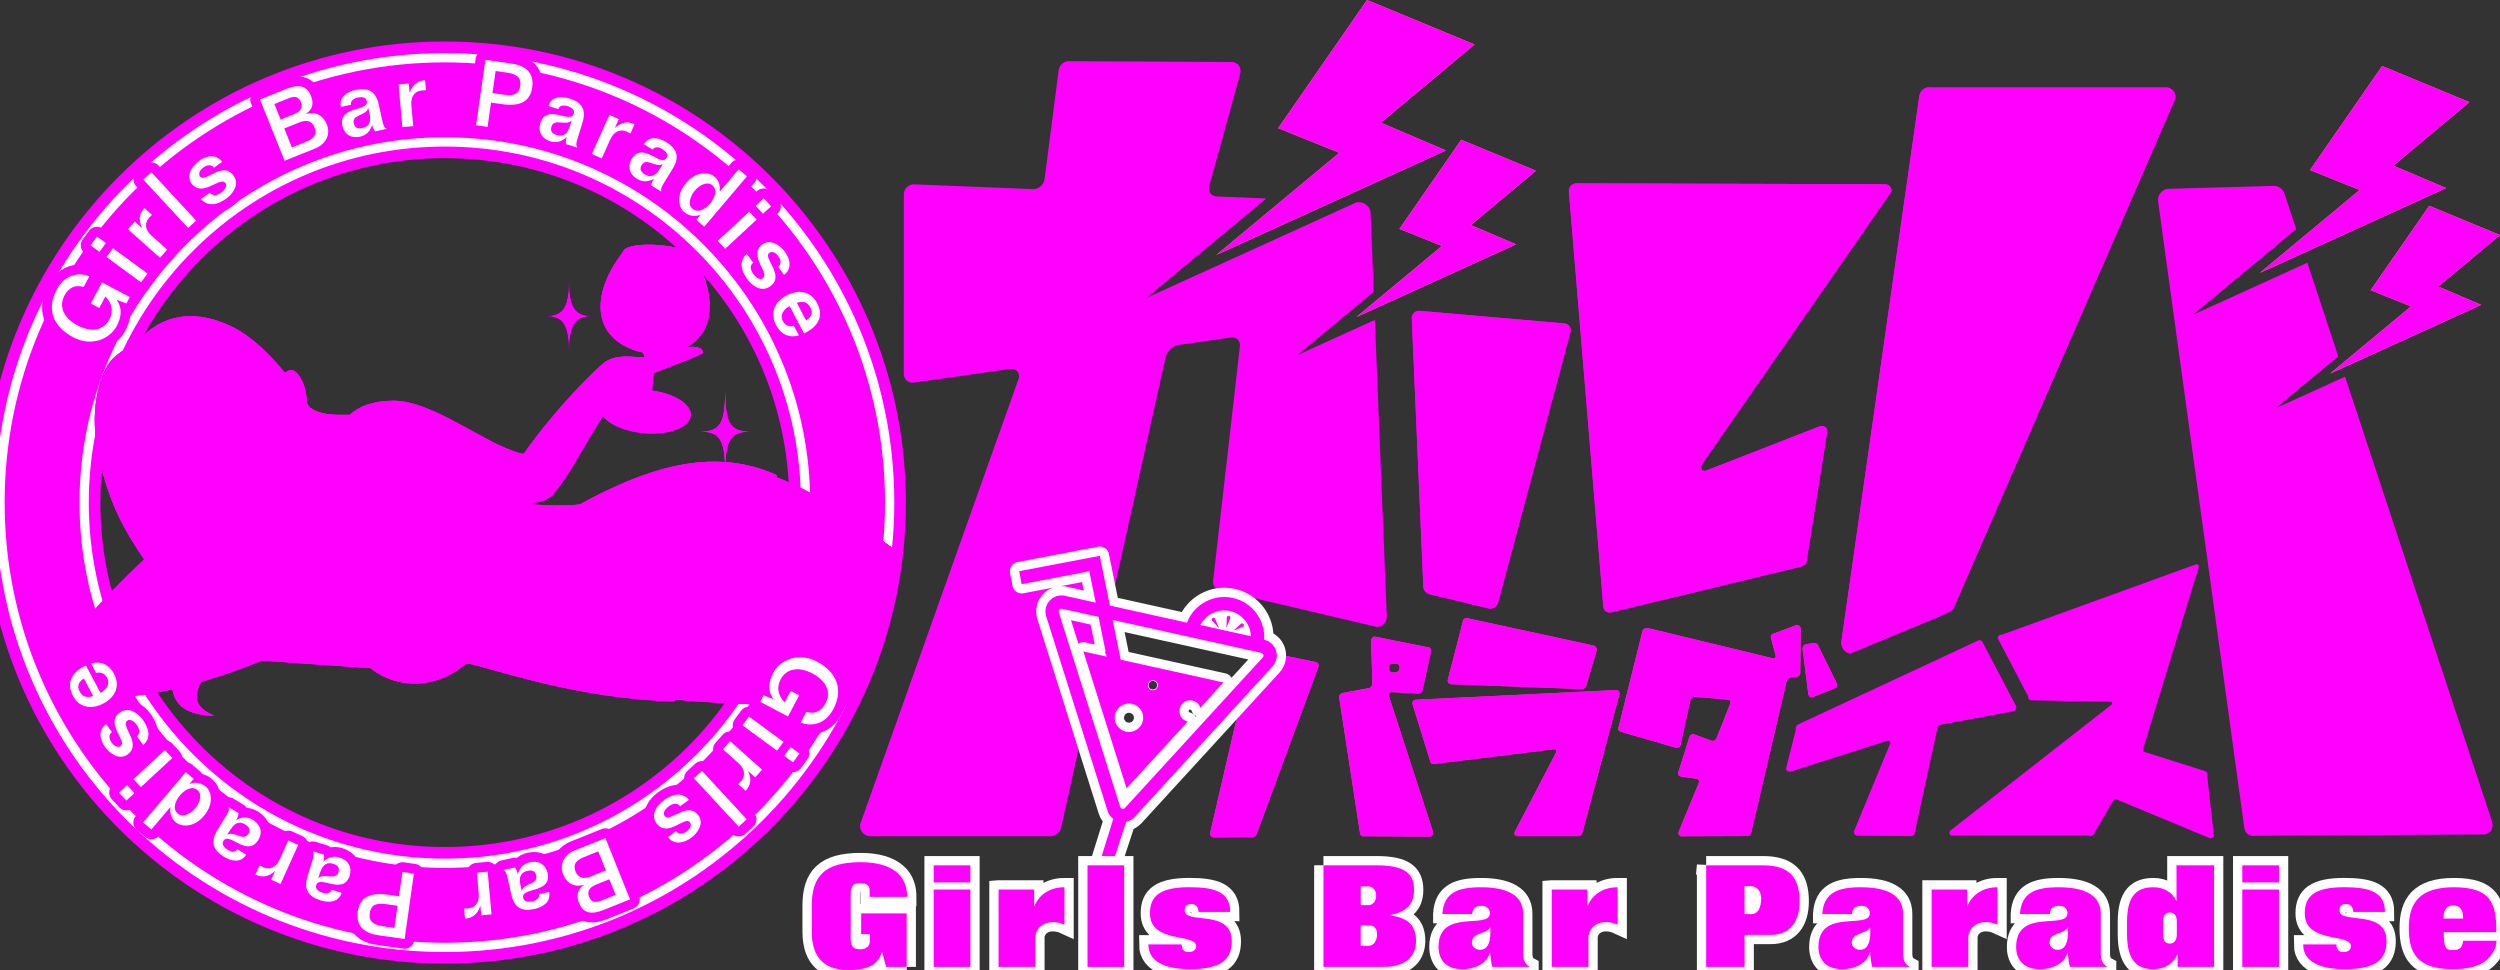 <?xml version="1.0" encoding="UTF-8"?><svg xmlns="http://www.w3.org/2000/svg" viewBox="0 0 538.69 209.01"><rect x="0" y="0" width="538.69" height="209.01" fill="#333333" stroke="none"/><defs><style>.d{stroke-width:7px;}.d,.e,.f,.g,.h{fill:none;}.d,.g{stroke:#f0f;}.i{fill:#fff;}.j{fill:#ffba13;}.k{fill:#f0f;}.l{fill:#e85382;}.e{stroke-width:2px;}.e,.f,.h{stroke:#fff;}.f{stroke-miterlimit:10;}.f,.h{stroke-width:4px;}.g{stroke-width:4.2px;}.g,.h{stroke-linejoin:round;}</style></defs><g id="a"/><g id="b"><g id="c"><g><path class="k" d="M95.85,12.44C42.91,12.44,0,55.35,0,108.29c0,52.94,42.91,95.85,95.85,95.85,52.94,0,95.85-42.91,95.85-95.85,0-52.94-42.91-95.85-95.85-95.85Zm0,173.57c-42.93,0-77.72-34.8-77.72-77.72,0-42.92,34.79-77.71,77.72-77.71,42.92,0,77.72,34.79,77.72,77.71,0,42.92-34.8,77.72-77.72,77.72Z"/><path class="d" d="M95.85,12.44C42.91,12.44,0,55.35,0,108.29c0,52.94,42.91,95.85,95.85,95.85,52.94,0,95.85-42.91,95.85-95.85,0-52.94-42.91-95.85-95.85-95.85Zm0,173.57c-42.93,0-77.72-34.8-77.72-77.72,0-42.92,34.79-77.71,77.72-77.71,42.92,0,77.72,34.79,77.72,77.71,0,42.92-34.8,77.72-77.72,77.72Z"/><path class="e" d="M95.85,12.44C42.91,12.44,0,55.35,0,108.29c0,52.94,42.91,95.85,95.85,95.85,52.94,0,95.85-42.91,95.85-95.85,0-52.94-42.91-95.85-95.85-95.85Zm0,173.57c-42.93,0-77.72-34.8-77.72-77.72,0-42.92,34.79-77.71,77.72-77.71,42.92,0,77.72,34.79,77.72,77.71,0,42.92-34.8,77.72-77.72,77.72Z"/></g><g><g><path d="M142.37,83.43s-.01,.11-.03,.27c-.03,.39-.05,.63-.05,.63l.08-.9Z"/><path d="M122.61,76.91c0-6.99,1.09-8.79,5.34-8.79-4.25,0-5.34-1.8-5.34-8.79,0,6.99-1.09,8.79-5.34,8.79,4.25,0,5.34,1.8,5.34,8.79Z"/><path class="k" d="M167.25,102.82c.05-.14,.09-.29,.14-.43-3.67-1.67-7.36-2.55-11.08-2.82,.25-5.15,1.54-6.56,5.29-6.56-4.25,0-5.34-1.8-5.34-8.79,0,6.99-1.09,8.79-5.34,8.79,3.75,0,5.04,1.41,5.29,6.55-10.26-.7-20.7,3.37-31.23,9.11-3.77,.63-11.83-.08-11.83-.08,0,0,1.57,0,4.2-.8,3.02-.91,7.94-10.96,12.57-18.17,1.31,1.82,4.68,3.32,8.74,3.69,5.38,.49,9.94-1.19,10.17-3.75,.02-.22,0-.44-.04-.66-.43-2.16-3.86-4.13-8.3-4.75,.03-.53,.09-1.05,.12-1.36,.05-.57,.12-1.47,.21-2.38,5.16-2.12,10.72-3.99,10.65-4.49-.15-1.16-1.65-1.33-3.57-1.09,2.53-1.33,4.59-3.7,4.94-7.67h0s0-.08,.01-.12c.49-5.65-2.81-10.99-2.89-11.53-.2-1.12-3.5-2.29-7.63-2.67-4.11-.37-7.56,.17-7.98,1.23h0c-.15,.48-4.34,5.16-4.88,10.82,0,.04,0,.08,0,.12h0c-.64,6.9,4.63,9.99,8.98,10.93,.19,.26,.34,.45,.51,1.05-1.96,.13-6.23-.97-8.95,1.3-1.94,1.61-10.17,9.56-17.1,19.43-.29,.42-4.21-1.28-4.21-1.28-6.4-2.67-16.48-10.09-23.85-10.09-4.4,0-7.58,1.22-9.46,3.04-3.45,.05-6.45,.08-8.71-1.66-.2-.32-.41-.64-.62-.96,.14-3.93-2.18-7.64-3.74-6.96-.39,.17-.68,.35-.93,.53-3.75-4.6-7.59-8.03-11.14-9.81-7.73-3.87-13.28-2.34-16.58-.36-2.06,1.23-3.47,2.78-4.34,3.94-1.35,.52-3.22,1.47-4.96,3.12-2.79,2.65-4.97,10.5-3.46,19.01,2.15,12.15,6.37,18.62,10.15,24.3-5.78,5.53-13.77,13.45-16.52,18.31-1.76,3.11-4.63,6.81-.8,9.07,5.67,3.34,14.95,2.51,23.41,.6,.58,3.41,2.92,5.53,8.99,5.7-4.55-1.88-4.35-4.58-2.73-7.33,7.39-2.16,13.01-4.57,13.01-4.57,0,0,14.01,1.01,23.38,1.64l.81,.59c4.92,3.52,12.87,4.23,19.68-1.44,.22-.04,.43-.08,.65-.11,3.56,.48,23.54,7.79,44.48,8.09,.05-.11,.12-.23,.18-.34,11.02,1.05,26.99,1.41,39.11,1.46,4.98-10.04,8.3-21.04,9.63-32.64-8.43-6.1-17.17-13.05-27.07-16.74Z"/></g><g><path class="k" d="M142.37,83.43s-.01,.11-.03,.27c-.03,.39-.05,.63-.05,.63l.08-.9Z"/><path class="k" d="M122.61,76.91c0-6.99,1.09-8.79,5.34-8.79-4.25,0-5.34-1.8-5.34-8.79,0,6.99-1.09,8.79-5.34,8.79,4.25,0,5.34,1.8,5.34,8.79Z"/><g><path class="k" d="M167.25,102.82c.05-.14,.09-.29,.14-.43-3.67-1.67-7.36-2.55-11.08-2.82,.25-5.15,1.54-6.56,5.29-6.56-4.25,0-5.34-1.8-5.34-8.79,0,6.99-1.09,8.79-5.34,8.79,3.75,0,5.04,1.41,5.29,6.55-10.26-.7-20.7,3.37-31.23,9.11-3.77,.63-11.83-.08-11.83-.08,0,0,1.57,0,4.2-.8,3.02-.91,7.94-10.96,12.57-18.17,1.31,1.82,4.68,3.32,8.74,3.69,5.38,.49,9.94-1.19,10.17-3.75,.02-.22,0-.44-.04-.66-.43-2.16-3.86-4.13-8.3-4.75,.03-.53,.09-1.05,.12-1.36,.05-.57,.12-1.47,.21-2.38,5.16-2.12,10.72-3.99,10.65-4.49-.15-1.16-1.65-1.33-3.57-1.09,2.53-1.33,4.59-3.7,4.94-7.67h0s0-.08,.01-.12c.49-5.65-2.81-10.99-2.89-11.53-.2-1.12-3.5-2.29-7.63-2.67-4.11-.37-7.56,.17-7.98,1.23h0c-.15,.48-4.34,5.16-4.88,10.82,0,.04,0,.08,0,.12h0c-.64,6.9,4.63,9.99,8.98,10.93,.19,.26,.34,.45,.51,1.05-1.96,.13-6.23-.97-8.95,1.3-1.94,1.61-10.17,9.56-17.1,19.43-.29,.42-4.21-1.28-4.21-1.28-6.4-2.67-16.48-10.09-23.85-10.09-4.4,0-7.58,1.22-9.46,3.04-3.45,.05-6.45,.08-8.71-1.66-.2-.32-.41-.64-.62-.96,.14-3.93-2.18-7.64-3.74-6.96-.39,.17-.68,.35-.93,.53-3.75-4.6-7.59-8.03-11.14-9.81-7.73-3.87-13.28-2.34-16.58-.36-2.06,1.23-3.47,2.78-4.34,3.94-1.35,.52-3.22,1.47-4.96,3.12-2.79,2.65-4.97,10.5-3.46,19.01,2.15,12.15,6.37,18.62,10.15,24.3-5.78,5.53-13.77,13.45-16.52,18.31-1.76,3.11-4.63,6.81-.8,9.07,5.67,3.34,14.95,2.51,23.41,.6,.58,3.41,2.92,5.53,8.99,5.7-4.55-1.88-4.35-4.58-2.73-7.33,7.39-2.16,13.01-4.57,13.01-4.57,0,0,14.01,1.01,23.38,1.64l.81,.59c4.92,3.52,12.87,4.23,19.68-1.44,.22-.04,.43-.08,.65-.11,3.56,.48,23.54,7.79,44.48,8.09,.05-.11,.12-.23,.18-.34,11.02,1.05,26.99,1.41,39.11,1.46,4.98-10.04,8.3-21.04,9.63-32.64-8.43-6.1-17.17-13.05-27.07-16.74Z"/><path class="k" d="M167.25,102.82c.05-.14,.09-.29,.14-.43-3.67-1.67-7.36-2.55-11.08-2.82,.25-5.15,1.54-6.56,5.29-6.56-4.25,0-5.34-1.8-5.34-8.79,0,6.99-1.09,8.79-5.34,8.79,3.75,0,5.04,1.41,5.29,6.55-10.26-.7-20.7,3.37-31.23,9.11-3.77,.63-11.83-.08-11.83-.08,0,0,1.57,0,4.2-.8,3.02-.91,7.94-10.96,12.57-18.17,1.31,1.82,4.68,3.32,8.74,3.69,5.38,.49,9.94-1.19,10.17-3.75,.02-.22,0-.44-.04-.66-.43-2.16-3.86-4.13-8.3-4.75,.03-.53,.09-1.05,.12-1.36,.05-.57,.12-1.47,.21-2.38,5.16-2.12,10.72-3.99,10.65-4.49-.15-1.16-1.65-1.33-3.57-1.09,2.53-1.33,4.59-3.7,4.94-7.67h0s0-.08,.01-.12c.49-5.65-2.81-10.99-2.89-11.53-.2-1.12-3.5-2.29-7.63-2.67-4.11-.37-7.56,.17-7.98,1.23h0c-.15,.48-4.34,5.16-4.88,10.82,0,.04,0,.08,0,.12h0c-.64,6.9,4.63,9.99,8.98,10.93,.19,.26,.34,.45,.51,1.05-1.96,.13-6.23-.97-8.95,1.3-1.94,1.61-10.17,9.56-17.1,19.43-.29,.42-4.21-1.28-4.21-1.28-6.4-2.67-16.48-10.09-23.85-10.09-4.4,0-7.58,1.22-9.46,3.04-3.45,.05-6.45,.08-8.71-1.66-.2-.32-.41-.64-.62-.96,.14-3.93-2.18-7.64-3.74-6.96-.39,.17-.68,.35-.93,.53-3.75-4.6-7.59-8.03-11.14-9.81-7.73-3.87-13.28-2.34-16.58-.36-2.06,1.23-3.47,2.78-4.34,3.94-1.35,.52-3.22,1.47-4.96,3.12-2.79,2.65-4.97,10.5-3.46,19.01,2.15,12.15,6.37,18.62,10.15,24.3-5.78,5.53-13.77,13.45-16.52,18.31-1.76,3.11-4.63,6.81-.8,9.07,5.67,3.34,14.95,2.51,23.41,.6,.58,3.41,2.92,5.53,8.99,5.7-4.55-1.88-4.35-4.58-2.73-7.33,7.39-2.16,13.01-4.57,13.01-4.57,0,0,14.01,1.01,23.38,1.64l.81,.59c4.92,3.52,12.87,4.23,19.68-1.44,.22-.04,.43-.08,.65-.11,3.56,.48,23.54,7.79,44.48,8.09,.05-.11,.12-.23,.18-.34,11.02,1.05,26.99,1.41,39.11,1.46,4.98-10.04,8.3-21.04,9.63-32.64-8.43-6.1-17.17-13.05-27.07-16.74Z"/></g></g></g><g><g><path class="g" d="M18.02,61.83c-1.86-.54-3.26,.19-4.15,1.88-1.17,2.22-.33,4.72,2.82,6.39,3.15,1.67,5.69,.96,6.87-1.26,.96-1.81,.52-3.49-.84-4.97l-1.33,2.5-1.83-.97,2.42-4.56,5.99,3.17-.74,1.39-2.04-.79-.02,.03c1.17,1.7,1.06,3.58-.02,5.61-1.43,2.69-5.31,4.58-9.4,2.42-4.4-2.33-5.72-6.14-3.57-10.19,1.47-2.78,4.01-4.08,7.07-2.95l-1.22,2.31Z"/><path class="g" d="M21.43,54.27l-1.93-1.41,1.39-1.9,1.93,1.41-1.39,1.9Zm2.9-.79l7.46,5.46-1.39,1.9-7.46-5.46,1.39-1.9Z"/><path class="g" d="M27.56,49.4l1.49-1.67,1.5,1.34,.03-.03c-.73-1.58-.65-2.9,.53-4.22l1.64,1.46c-.17,.19-.38,.36-.63,.64-.93,1.04-.97,2.53,.52,3.85l3.39,3.02-1.56,1.76-6.9-6.15Z"/><path class="g" d="M32.6,37.09l9.66,10.44-1.73,1.6-9.66-10.44,1.73-1.59Z"/><path class="g" d="M45.21,41.49c.66,.9,1.65,.57,2.44,0,.95-.7,1.32-1.51,.92-2.05-1.14-1.56-4.96,3.28-7.3,.08-1.25-1.71,.13-3.77,1.59-4.85,1.66-1.21,3.76-1.51,4.99,.2l-1.74,1.27c-.54-.74-1.45-.67-2.27-.07-.58,.42-1.26,1.24-.73,1.97,1.06,1.45,4.84-3.44,7.19-.23,1.45,1.98-.21,4-1.51,4.96-1.93,1.41-3.98,1.82-5.46,.14l-.02-.03,1.9-1.39Z"/><path class="g" d="M56.02,21.43l5.75-2.31c2.44-.98,4.31-.76,5.22,1.49,1,2.48-.48,3.56-1.11,3.92v.04c1.99-.58,3.7,.15,4.55,2.26,.83,2.07-.16,4.21-2.47,5.14l-6.64,2.67-5.3-13.2Zm4.45,4.33l2.88-1.16c1.48-.59,1.91-1.5,1.51-2.56-.43-1.13-1.21-1.45-2.68-.86l-3.05,1.23,1.34,3.35Zm5.56,4.75c1.89-.76,2.25-1.78,1.74-3.06-.54-1.35-1.66-1.72-3.15-1.12l-3.37,1.35,1.64,4.09,3.14-1.26Z"/><path class="g" d="M80.83,28.33c-.31-.4-.55-.9-.62-1.42h-.04c-.33,1.29-1.22,2.24-2.55,2.53-1.97,.43-3.43-.47-3.83-2.3-.99-4.48,5.76-3.03,5.25-5.36-.19-.86-1.03-.96-2.02-.74-.74,.16-1.57,.67-1.38,1.53l-2.18,.48c-.47-2.14,1.3-3.27,3.17-3.68,2.72-.6,4.35,.3,4.98,3.14l.8,3.62c.22,1.01,.43,1.38,.89,1.64l-2.47,.55Zm-1.46-5.03h-.04c-.44,1.7-3.53,1.32-3.1,3.27,.23,1.05,.94,1.22,1.88,1.01,2.32-.51,1.61-2.7,1.26-4.28Z"/><path class="g" d="M85.86,18.19l2.22-.2,.18,2h.04c.55-1.65,1.51-2.56,3.28-2.72l.2,2.18c-.26,.02-.52,0-.9,.04-1.39,.13-2.43,1.18-2.25,3.17l.41,4.53-2.34,.21-.83-9.21Z"/><path class="g" d="M102.59,26.99l1.99-14.09,5.64,.8c3.61,.51,4.84,2.46,4.46,5.14-.41,2.88-2.38,4.19-6.55,3.6l-2.33-.33-.74,5.23-2.49-.35Zm3.52-6.93l2.47,.35c2.43,.34,3.29-.36,3.51-1.92,.22-1.56-.41-2.49-2.84-2.84l-2.46-.35-.67,4.75Z"/><path class="g" d="M121.96,31.08c-.07-.5-.03-1.05,.16-1.54h-.04c-.92,.94-2.16,1.32-3.46,.92-1.92-.59-2.75-2.1-2.2-3.89,1.35-4.38,6.5,.21,7.21-2.07,.26-.84-.42-1.34-1.39-1.64-.72-.22-1.69-.19-1.95,.65l-2.13-.66c.65-2.09,2.74-2.2,4.57-1.63,2.67,.82,3.63,2.41,2.78,5.19l-1.09,3.54c-.31,.99-.31,1.4-.03,1.86l-2.42-.75Zm1.21-5.09h-.04c-1.22,1.24-3.71-.62-4.3,1.29-.32,1.03,.22,1.53,1.13,1.81,2.27,.7,2.73-1.55,3.21-3.1Z"/><path class="g" d="M131.31,24.75l2.03,.92-.83,1.83,.04,.02c1.29-1.17,2.57-1.48,4.19-.75l-.9,2c-.24-.11-.46-.25-.8-.41-1.27-.58-2.7-.17-3.52,1.64l-1.87,4.14-2.14-.97,3.81-8.42Z"/><path class="g" d="M140.35,39.99c.05-.51,.23-1.03,.54-1.45l-.03-.02c-1.13,.69-2.43,.75-3.58,.04-1.71-1.06-2.14-2.72-1.16-4.32,2.4-3.9,6.24,1.83,7.5-.2,.46-.75-.07-1.4-.94-1.94-.64-.4-1.59-.61-2.05,.14l-1.9-1.17c1.15-1.87,3.21-1.44,4.83-.44,2.38,1.46,2.91,3.25,1.39,5.72l-1.94,3.16c-.54,.88-.65,1.28-.5,1.8l-2.15-1.33Zm2.45-4.62l-.03-.02c-1.49,.91-3.44-1.51-4.49,.18-.56,.92-.17,1.53,.64,2.03,2.02,1.24,3.04-.82,3.88-2.2Z"/><path class="g" d="M150.03,47.39l.93-1.09-.03-.03c-1.16,.53-2.54,.25-3.5-.56-1.25-1.06-1.76-3.71,.39-6.28,2.15-2.56,4.89-2.46,6.11-1.38,1.01,.81,1.27,1.99,1.14,3.19l.03,.03,4.06-4.79,1.79,1.52-9.2,10.84-1.72-1.46Zm3.44-7.48c-1.06-.9-2.75-.03-3.74,1.14-.99,1.17-1.61,3-.54,3.9,1.31,1.11,2.95-.09,3.8-1.09,.85-1,1.79-2.85,.48-3.95Z"/><path class="g" d="M163.03,47.33l-6.78,6.28-1.6-1.72,6.78-6.28,1.6,1.72Zm-.22-3l1.75-1.62,1.6,1.73-1.75,1.62-1.6-1.72Z"/><path class="g" d="M162.32,56.59c-.9,.66-.57,1.65,0,2.44,.69,.95,1.51,1.32,2.05,.92,1.56-1.14-3.28-4.95-.08-7.29,1.7-1.25,3.77,.13,4.84,1.59,1.21,1.65,1.51,3.75-.2,4.98l-1.27-1.74c.74-.54,.67-1.45,.07-2.27-.42-.58-1.24-1.26-1.97-.73-1.45,1.06,3.44,4.84,.23,7.19-1.98,1.45-4-.21-4.96-1.51-1.41-1.93-1.82-3.97-.14-5.45l.03-.02,1.39,1.9Z"/><path class="g" d="M170.14,65.96c-1.2,.63-2.19,1.83-1.45,3.22,.47,.9,1.37,1.35,2.36,1.01l1.1,2.08c-2.49,.71-4.09-.61-4.91-2.16-1.5-2.84-.17-5.18,2.26-6.47,2.4-1.27,5.12-1.06,6.55,1.65,1.66,3.13-.09,5.25-2.79,6.57l-3.12-5.9Zm3.56,3.08c1.14-.74,1.52-1.64,.92-2.78-.69-1.3-1.65-1.42-2.92-1l2,3.79Z"/></g><g><path class="i" d="M18.02,61.83c-1.86-.54-3.26,.19-4.15,1.88-1.17,2.22-.33,4.72,2.82,6.39,3.15,1.67,5.69,.96,6.87-1.26,.96-1.81,.52-3.49-.84-4.97l-1.33,2.5-1.83-.97,2.42-4.56,5.99,3.17-.74,1.39-2.04-.79-.02,.03c1.17,1.7,1.06,3.58-.02,5.61-1.43,2.69-5.31,4.58-9.4,2.42-4.4-2.33-5.72-6.14-3.57-10.19,1.47-2.78,4.01-4.08,7.07-2.95l-1.22,2.31Z"/><path class="i" d="M21.43,54.27l-1.93-1.41,1.39-1.9,1.93,1.41-1.39,1.9Zm2.9-.79l7.46,5.46-1.39,1.9-7.46-5.46,1.39-1.9Z"/><path class="i" d="M27.56,49.4l1.49-1.67,1.5,1.34,.03-.03c-.73-1.58-.65-2.9,.53-4.22l1.64,1.46c-.17,.19-.38,.36-.63,.64-.93,1.04-.97,2.53,.52,3.85l3.39,3.02-1.56,1.76-6.9-6.15Z"/><path class="i" d="M32.6,37.09l9.66,10.44-1.73,1.6-9.66-10.44,1.73-1.59Z"/><path class="i" d="M45.21,41.49c.66,.9,1.65,.57,2.44,0,.95-.7,1.32-1.51,.92-2.05-1.14-1.56-4.96,3.28-7.3,.08-1.25-1.71,.13-3.77,1.59-4.85,1.66-1.21,3.76-1.51,4.99,.2l-1.74,1.27c-.54-.74-1.45-.67-2.27-.07-.58,.42-1.26,1.24-.73,1.97,1.06,1.45,4.84-3.44,7.19-.23,1.45,1.98-.21,4-1.51,4.96-1.93,1.41-3.98,1.82-5.46,.14l-.02-.03,1.9-1.39Z"/><path class="i" d="M56.02,21.43l5.75-2.31c2.44-.98,4.31-.76,5.22,1.49,1,2.48-.48,3.56-1.11,3.92v.04c1.99-.58,3.7,.15,4.55,2.26,.83,2.07-.16,4.21-2.47,5.14l-6.64,2.67-5.3-13.2Zm4.45,4.33l2.88-1.16c1.48-.59,1.91-1.5,1.51-2.56-.43-1.13-1.21-1.45-2.68-.86l-3.05,1.23,1.34,3.35Zm5.56,4.75c1.89-.76,2.25-1.78,1.74-3.06-.54-1.35-1.66-1.72-3.15-1.12l-3.37,1.35,1.64,4.09,3.14-1.26Z"/><path class="i" d="M80.83,28.33c-.31-.4-.55-.9-.62-1.42h-.04c-.33,1.29-1.22,2.24-2.55,2.53-1.97,.43-3.43-.47-3.83-2.3-.99-4.48,5.76-3.03,5.25-5.36-.19-.86-1.03-.96-2.02-.74-.74,.16-1.57,.67-1.38,1.53l-2.18,.48c-.47-2.14,1.3-3.27,3.17-3.68,2.72-.6,4.35,.3,4.98,3.14l.8,3.62c.22,1.01,.43,1.38,.89,1.64l-2.47,.55Zm-1.46-5.03h-.04c-.44,1.7-3.53,1.32-3.1,3.27,.23,1.05,.94,1.22,1.88,1.01,2.32-.51,1.61-2.7,1.26-4.28Z"/><path class="i" d="M85.86,18.19l2.22-.2,.18,2h.04c.55-1.65,1.51-2.56,3.28-2.72l.2,2.18c-.26,.02-.52,0-.9,.04-1.39,.13-2.43,1.18-2.25,3.17l.41,4.53-2.34,.21-.83-9.21Z"/><path class="i" d="M102.59,26.99l1.99-14.09,5.64,.8c3.61,.51,4.84,2.46,4.46,5.14-.41,2.88-2.38,4.19-6.55,3.6l-2.33-.33-.74,5.23-2.49-.35Zm3.52-6.93l2.47,.35c2.43,.34,3.29-.36,3.51-1.92,.22-1.56-.41-2.49-2.84-2.84l-2.46-.35-.67,4.75Z"/><path class="i" d="M121.96,31.08c-.07-.5-.03-1.05,.16-1.54h-.04c-.92,.94-2.16,1.32-3.46,.92-1.92-.59-2.75-2.1-2.2-3.89,1.35-4.38,6.5,.21,7.21-2.07,.26-.84-.42-1.34-1.39-1.64-.72-.22-1.69-.19-1.95,.65l-2.13-.66c.65-2.09,2.74-2.2,4.57-1.63,2.67,.82,3.63,2.41,2.78,5.19l-1.09,3.54c-.31,.99-.31,1.4-.03,1.86l-2.42-.75Zm1.21-5.09h-.04c-1.22,1.24-3.71-.62-4.3,1.29-.32,1.03,.22,1.53,1.13,1.81,2.27,.7,2.73-1.55,3.21-3.1Z"/><path class="i" d="M131.31,24.75l2.03,.92-.83,1.83,.04,.02c1.29-1.17,2.57-1.48,4.19-.75l-.9,2c-.24-.11-.46-.25-.8-.41-1.27-.58-2.7-.17-3.52,1.64l-1.87,4.14-2.14-.97,3.81-8.42Z"/><path class="i" d="M140.35,39.99c.05-.51,.23-1.03,.54-1.45l-.03-.02c-1.13,.69-2.43,.75-3.58,.04-1.71-1.06-2.14-2.72-1.16-4.32,2.4-3.9,6.24,1.83,7.5-.2,.46-.75-.07-1.4-.94-1.94-.64-.4-1.59-.61-2.05,.14l-1.9-1.17c1.15-1.87,3.21-1.44,4.83-.44,2.38,1.46,2.91,3.25,1.39,5.72l-1.94,3.16c-.54,.88-.65,1.28-.5,1.8l-2.15-1.33Zm2.45-4.62l-.03-.02c-1.49,.91-3.44-1.51-4.49,.18-.56,.92-.17,1.53,.64,2.03,2.02,1.24,3.04-.82,3.88-2.2Z"/><path class="i" d="M150.03,47.39l.93-1.09-.03-.03c-1.16,.53-2.54,.25-3.5-.56-1.25-1.06-1.76-3.71,.39-6.28,2.15-2.56,4.89-2.46,6.11-1.38,1.01,.81,1.27,1.99,1.14,3.19l.03,.03,4.06-4.79,1.79,1.52-9.2,10.84-1.72-1.46Zm3.44-7.48c-1.06-.9-2.75-.03-3.74,1.14-.99,1.17-1.61,3-.54,3.9,1.31,1.11,2.95-.09,3.8-1.09,.85-1,1.79-2.85,.48-3.95Z"/><path class="i" d="M163.03,47.33l-6.78,6.28-1.6-1.72,6.78-6.28,1.6,1.72Zm-.22-3l1.75-1.62,1.6,1.73-1.75,1.62-1.6-1.72Z"/><path class="i" d="M162.32,56.59c-.9,.66-.57,1.65,0,2.44,.69,.95,1.51,1.32,2.05,.92,1.56-1.14-3.28-4.95-.08-7.29,1.7-1.25,3.77,.13,4.84,1.59,1.21,1.65,1.51,3.75-.2,4.98l-1.27-1.74c.74-.54,.67-1.45,.07-2.27-.42-.58-1.24-1.26-1.97-.73-1.45,1.06,3.44,4.84,.23,7.19-1.98,1.45-4-.21-4.96-1.51-1.41-1.93-1.82-3.97-.14-5.45l.03-.02,1.39,1.9Z"/><path class="i" d="M170.14,65.96c-1.2,.63-2.19,1.83-1.45,3.22,.47,.9,1.37,1.35,2.36,1.01l1.1,2.08c-2.49,.71-4.09-.61-4.91-2.16-1.5-2.84-.17-5.18,2.26-6.47,2.4-1.27,5.12-1.06,6.55,1.65,1.66,3.13-.09,5.25-2.79,6.57l-3.12-5.9Zm3.56,3.08c1.14-.74,1.52-1.64,.92-2.78-.69-1.3-1.65-1.42-2.92-1l2,3.79Z"/></g></g><g><g><path class="g" d="M173.75,153.4c1.86,.53,3.26-.19,4.15-1.88,1.18-2.22,.33-4.72-2.82-6.39-3.15-1.67-5.69-.96-6.87,1.25-.96,1.81-.52,3.49,.84,4.98l1.33-2.5,1.83,.97-2.42,4.56-5.99-3.17,.74-1.39,2.04,.79,.02-.04c-1.17-1.7-1.06-3.58,.02-5.61,1.43-2.69,5.31-4.58,9.4-2.42,4.4,2.33,5.72,6.14,3.57,10.19-1.47,2.78-4.01,4.08-7.07,2.95l1.22-2.31Z"/><path class="g" d="M167.44,161.75l-7.46-5.46,1.39-1.9,7.46,5.46-1.39,1.9Zm2.9-.79l1.93,1.41-1.39,1.9-1.93-1.41,1.39-1.9Z"/><path class="g" d="M164.22,165.83l-1.49,1.67-1.5-1.34-.03,.03c.73,1.58,.65,2.9-.53,4.22l-1.64-1.46c.17-.19,.37-.36,.63-.64,.93-1.04,.97-2.53-.52-3.85l-3.39-3.02,1.56-1.75,6.9,6.15Z"/><path class="g" d="M159.17,178.13l-9.66-10.44,1.73-1.6,9.66,10.44-1.73,1.6Z"/><path class="g" d="M146.56,173.74c-.66-.9-1.65-.57-2.44,0-.95,.7-1.32,1.51-.92,2.05,1.14,1.56,4.96-3.28,7.3-.08,1.25,1.7-.13,3.77-1.59,4.84-1.66,1.21-3.76,1.52-4.99-.2l1.74-1.27c.54,.74,1.45,.67,2.27,.07,.58-.42,1.26-1.25,.73-1.97-1.06-1.45-4.84,3.44-7.19,.23-1.45-1.98,.21-4.01,1.51-4.96,1.93-1.41,3.98-1.82,5.46-.14l.02,.03-1.9,1.39Z"/><path class="g" d="M135.75,193.79l-5.75,2.31c-2.44,.98-4.31,.76-5.22-1.49-.99-2.48,.48-3.56,1.11-3.92v-.04c-1.99,.58-3.71-.15-4.55-2.26-.83-2.07,.16-4.21,2.47-5.14l6.64-2.67,5.3,13.2Zm-10-9.08c-1.89,.76-2.25,1.78-1.74,3.06,.54,1.35,1.66,1.72,3.16,1.12l3.37-1.35-1.64-4.09-3.14,1.26Zm5.56,4.75l-2.89,1.16c-1.48,.59-1.91,1.5-1.51,2.56,.44,1.14,1.21,1.45,2.69,.86l3.05-1.22-1.34-3.35Z"/><path class="g" d="M110.94,186.9c.31,.4,.55,.9,.62,1.42h.04c.33-1.29,1.22-2.24,2.54-2.53,1.97-.43,3.43,.47,3.84,2.3,.99,4.48-5.76,3.03-5.25,5.37,.19,.86,1.03,.96,2.02,.74,.74-.16,1.57-.67,1.38-1.53l2.18-.48c.47,2.14-1.3,3.27-3.17,3.68-2.73,.6-4.35-.3-4.98-3.15l-.8-3.62c-.22-1.01-.43-1.38-.89-1.64l2.47-.55Zm1.46,5.03h.04c.44-1.7,3.53-1.32,3.1-3.27-.23-1.05-.94-1.22-1.88-1.01-2.32,.51-1.61,2.7-1.26,4.28Z"/><path class="g" d="M105.92,197.03l-2.22,.2-.18-2h-.04c-.55,1.65-1.51,2.56-3.28,2.72l-.2-2.18c.26-.02,.52,0,.9-.04,1.39-.13,2.43-1.18,2.25-3.17l-.41-4.53,2.34-.21,.83,9.21Z"/><path class="g" d="M89.18,188.24l-1.99,14.09-5.64-.8c-3.61-.51-4.84-2.46-4.46-5.14,.41-2.88,2.38-4.19,6.55-3.6l2.33,.33,.74-5.23,2.49,.35Zm-3.52,6.93l-2.47-.35c-2.43-.34-3.29,.36-3.51,1.92s.41,2.49,2.84,2.84l2.47,.35,.67-4.75Z"/><path class="g" d="M69.81,184.14c.07,.5,.03,1.05-.16,1.54h.04c.92-.94,2.16-1.32,3.46-.92,1.92,.59,2.75,2.1,2.2,3.89-1.35,4.38-6.5-.21-7.21,2.07-.26,.84,.42,1.34,1.39,1.64,.72,.22,1.69,.19,1.95-.65l2.13,.66c-.65,2.09-2.74,2.2-4.57,1.63-2.66-.82-3.63-2.42-2.78-5.19l1.09-3.54c.3-.99,.31-1.41,.03-1.87l2.42,.75Zm-1.22,5.09h.04c1.22-1.24,3.71,.61,4.3-1.29,.32-1.03-.22-1.53-1.13-1.81-2.26-.7-2.73,1.55-3.21,3.1Z"/><path class="g" d="M60.46,190.48l-2.03-.92,.83-1.83-.04-.02c-1.29,1.16-2.57,1.48-4.19,.75l.9-2c.24,.11,.46,.25,.8,.41,1.27,.58,2.7,.17,3.52-1.64l1.87-4.14,2.14,.97-3.81,8.42Z"/><path class="g" d="M51.42,175.23c-.05,.51-.23,1.03-.54,1.45l.04,.02c1.12-.69,2.43-.75,3.58-.04,1.71,1.06,2.14,2.72,1.16,4.32-2.4,3.9-6.24-1.83-7.5,.2-.46,.75,.07,1.4,.94,1.94,.64,.4,1.59,.61,2.05-.14l1.9,1.17c-1.15,1.87-3.21,1.44-4.83,.44-2.37-1.46-2.91-3.25-1.39-5.72l1.94-3.16c.54-.88,.65-1.28,.5-1.8l2.15,1.33Zm-2.45,4.62l.03,.02c1.49-.9,3.44,1.51,4.49-.18,.56-.92,.17-1.53-.64-2.03-2.02-1.24-3.03,.82-3.88,2.2Z"/><path class="g" d="M41.75,167.83l-.93,1.09,.03,.02c1.16-.53,2.54-.25,3.5,.56,1.25,1.06,1.76,3.71-.39,6.28-2.15,2.57-4.89,2.46-6.11,1.38-1.01-.81-1.26-1.99-1.14-3.19l-.03-.03-4.06,4.79-1.79-1.52,9.2-10.84,1.72,1.46Zm-3.44,7.48c1.06,.9,2.75,.03,3.74-1.14,.99-1.17,1.61-3,.54-3.9-1.31-1.11-2.95,.09-3.8,1.09-.85,1-1.79,2.85-.48,3.95Z"/><path class="g" d="M28.97,170.89l-1.75,1.62-1.6-1.72,1.75-1.62,1.6,1.72Zm-.22-3l6.78-6.28,1.6,1.72-6.78,6.28-1.6-1.72Z"/><path class="g" d="M29.46,158.64c.9-.66,.57-1.65,0-2.44-.69-.95-1.51-1.32-2.05-.92-1.56,1.14,3.28,4.95,.08,7.3-1.7,1.25-3.77-.13-4.84-1.59-1.21-1.65-1.51-3.75,.2-4.99l1.27,1.74c-.74,.54-.67,1.45-.07,2.27,.42,.58,1.24,1.26,1.97,.73,1.45-1.06-3.44-4.84-.23-7.19,1.98-1.45,4,.21,4.96,1.51,1.41,1.93,1.82,3.97,.14,5.45l-.03,.02-1.39-1.9Z"/><path class="g" d="M21.63,149.27c1.2-.63,2.19-1.83,1.45-3.22-.47-.9-1.37-1.35-2.36-1.01l-1.1-2.08c2.49-.71,4.09,.61,4.91,2.16,1.5,2.84,.17,5.18-2.26,6.47-2.4,1.27-5.12,1.06-6.55-1.65-1.66-3.14,.09-5.25,2.79-6.57l3.12,5.9Zm-3.56-3.08c-1.14,.74-1.52,1.64-.92,2.78,.69,1.3,1.65,1.42,2.92,1l-2-3.79Z"/></g><g><path class="i" d="M173.75,153.4c1.86,.53,3.26-.19,4.15-1.88,1.18-2.22,.33-4.72-2.82-6.39-3.15-1.67-5.69-.96-6.87,1.25-.96,1.81-.52,3.49,.84,4.98l1.33-2.5,1.83,.97-2.42,4.56-5.99-3.17,.74-1.39,2.04,.79,.02-.04c-1.17-1.7-1.06-3.58,.02-5.61,1.43-2.69,5.31-4.58,9.4-2.42,4.4,2.33,5.72,6.14,3.57,10.19-1.47,2.78-4.01,4.08-7.07,2.95l1.22-2.31Z"/><path class="i" d="M167.44,161.75l-7.46-5.46,1.39-1.9,7.46,5.46-1.39,1.9Zm2.9-.79l1.93,1.41-1.39,1.9-1.93-1.41,1.39-1.9Z"/><path class="i" d="M164.22,165.83l-1.49,1.67-1.5-1.34-.03,.03c.73,1.58,.65,2.9-.53,4.22l-1.64-1.46c.17-.19,.37-.36,.63-.64,.93-1.04,.97-2.53-.52-3.85l-3.39-3.02,1.56-1.75,6.9,6.15Z"/><path class="i" d="M159.17,178.13l-9.66-10.44,1.73-1.6,9.66,10.44-1.73,1.6Z"/><path class="i" d="M146.56,173.74c-.66-.9-1.65-.57-2.44,0-.95,.7-1.32,1.51-.92,2.05,1.14,1.56,4.96-3.28,7.3-.08,1.25,1.7-.13,3.77-1.59,4.84-1.66,1.21-3.76,1.52-4.99-.2l1.74-1.27c.54,.74,1.45,.67,2.27,.07,.58-.42,1.26-1.25,.73-1.97-1.06-1.45-4.84,3.44-7.19,.23-1.45-1.98,.21-4.01,1.51-4.96,1.93-1.41,3.98-1.82,5.46-.14l.02,.03-1.9,1.39Z"/><path class="i" d="M135.75,193.79l-5.75,2.31c-2.44,.98-4.31,.76-5.22-1.49-.99-2.48,.48-3.56,1.11-3.92v-.04c-1.99,.58-3.71-.15-4.55-2.26-.83-2.07,.16-4.21,2.47-5.14l6.64-2.67,5.3,13.2Zm-10-9.08c-1.89,.76-2.25,1.78-1.74,3.06,.54,1.35,1.66,1.72,3.16,1.12l3.37-1.35-1.64-4.09-3.14,1.26Zm5.56,4.75l-2.89,1.16c-1.48,.59-1.91,1.5-1.51,2.56,.44,1.14,1.21,1.45,2.69,.86l3.05-1.22-1.34-3.35Z"/><path class="i" d="M110.94,186.9c.31,.4,.55,.9,.62,1.42h.04c.33-1.29,1.22-2.24,2.54-2.53,1.97-.43,3.43,.47,3.84,2.3,.99,4.48-5.76,3.03-5.25,5.37,.19,.86,1.03,.96,2.02,.74,.74-.16,1.57-.67,1.38-1.53l2.18-.48c.47,2.14-1.3,3.27-3.17,3.68-2.73,.6-4.35-.3-4.98-3.15l-.8-3.62c-.22-1.01-.43-1.38-.89-1.64l2.47-.55Zm1.46,5.03h.04c.44-1.7,3.53-1.32,3.1-3.27-.23-1.05-.94-1.22-1.88-1.01-2.32,.51-1.61,2.7-1.26,4.28Z"/><path class="i" d="M105.92,197.03l-2.22,.2-.18-2h-.04c-.55,1.65-1.51,2.56-3.28,2.72l-.2-2.18c.26-.02,.52,0,.9-.04,1.39-.13,2.43-1.18,2.25-3.17l-.41-4.53,2.34-.21,.83,9.21Z"/><path class="i" d="M89.18,188.24l-1.99,14.09-5.64-.8c-3.61-.51-4.84-2.46-4.46-5.14,.41-2.88,2.38-4.19,6.55-3.6l2.33,.33,.74-5.23,2.49,.35Zm-3.52,6.93l-2.47-.35c-2.43-.34-3.29,.36-3.51,1.92s.41,2.49,2.84,2.84l2.47,.35,.67-4.75Z"/><path class="i" d="M69.81,184.14c.07,.5,.03,1.05-.16,1.54h.04c.92-.94,2.16-1.32,3.46-.92,1.92,.59,2.75,2.1,2.2,3.89-1.35,4.38-6.5-.21-7.21,2.07-.26,.84,.42,1.34,1.39,1.64,.72,.22,1.69,.19,1.95-.65l2.13,.66c-.65,2.09-2.74,2.2-4.57,1.63-2.66-.82-3.63-2.42-2.78-5.19l1.09-3.54c.3-.99,.31-1.41,.03-1.87l2.42,.75Zm-1.22,5.09h.04c1.22-1.24,3.71,.61,4.3-1.29,.32-1.03-.22-1.53-1.13-1.81-2.26-.7-2.73,1.55-3.21,3.1Z"/><path class="i" d="M60.46,190.48l-2.03-.92,.83-1.83-.04-.02c-1.29,1.16-2.57,1.48-4.19,.75l.9-2c.24,.11,.46,.25,.8,.41,1.27,.58,2.7,.17,3.52-1.64l1.87-4.14,2.14,.97-3.81,8.42Z"/><path class="i" d="M51.42,175.23c-.05,.51-.23,1.03-.54,1.45l.04,.02c1.12-.69,2.43-.75,3.58-.04,1.71,1.06,2.14,2.72,1.16,4.32-2.4,3.9-6.24-1.83-7.5,.2-.46,.75,.07,1.4,.94,1.94,.64,.4,1.59,.61,2.05-.14l1.9,1.17c-1.15,1.87-3.21,1.44-4.83,.44-2.37-1.46-2.91-3.25-1.39-5.72l1.94-3.16c.54-.88,.65-1.28,.5-1.8l2.15,1.33Zm-2.45,4.62l.03,.02c1.49-.9,3.44,1.51,4.49-.18,.56-.92,.17-1.53-.64-2.03-2.02-1.24-3.03,.82-3.88,2.2Z"/><path class="i" d="M41.75,167.83l-.93,1.09,.03,.02c1.16-.53,2.54-.25,3.5,.56,1.25,1.06,1.76,3.71-.39,6.28-2.15,2.57-4.89,2.46-6.11,1.38-1.01-.81-1.26-1.99-1.14-3.19l-.03-.03-4.06,4.79-1.79-1.52,9.2-10.84,1.72,1.46Zm-3.44,7.48c1.06,.9,2.75,.03,3.74-1.14,.99-1.17,1.61-3,.54-3.9-1.31-1.11-2.95,.09-3.8,1.09-.85,1-1.79,2.85-.48,3.95Z"/><path class="i" d="M28.97,170.89l-1.75,1.62-1.6-1.72,1.75-1.62,1.6,1.72Zm-.22-3l6.78-6.28,1.6,1.72-6.78,6.28-1.6-1.72Z"/><path class="i" d="M29.46,158.64c.9-.66,.57-1.65,0-2.44-.69-.95-1.51-1.32-2.05-.92-1.56,1.14,3.28,4.95,.08,7.3-1.7,1.25-3.77-.13-4.84-1.59-1.21-1.65-1.51-3.75,.2-4.99l1.27,1.74c-.74,.54-.67,1.45-.07,2.27,.42,.58,1.24,1.26,1.97,.73,1.45-1.06-3.44-4.84-.23-7.19,1.98-1.45,4,.21,4.96,1.51,1.41,1.93,1.82,3.97,.14,5.45l-.03,.02-1.39-1.9Z"/><path class="i" d="M21.63,149.27c1.2-.63,2.19-1.83,1.45-3.22-.47-.9-1.37-1.35-2.36-1.01l-1.1-2.08c2.49-.71,4.09,.61,4.91,2.16,1.5,2.84,.17,5.18-2.26,6.47-2.4,1.27-5.12,1.06-6.55-1.65-1.66-3.14,.09-5.25,2.79-6.57l3.12,5.9Zm-3.56-3.08c-1.14,.74-1.52,1.64-.92,2.78,.69,1.3,1.65,1.42,2.92,1l-2-3.79Z"/></g></g><path class="k" d="M433.89,153.23c.44-.13,.69-.6,.55-1.04l-7.18-13.71c-.14-.44-.61-.65-1.03-.46l-38.73,18.06c-.42,.19-.67,.7-.54,1.15l-2.13,8.45c.13,.45,.59,.7,1.04,.57l20.69-6.61c.44-.13,.77,.13,.73,.6l-7.83,18.95c-.04,.46,.3,.86,.76,.88l11.58,.09c.46,.02,.82-.34,.8-.8l4.8-22.12c-.03-.46,.32-.95,.76-1.08l15.74-2.91Z"/><g><path class="l" d="M305.15,150.76c-.46,0-.83,.36-.82,.83l3.8,12.29c.01,.46,.4,.8,.86,.74l25.75-3.17c.46-.06,.71,.25,.55,.69l-8.92,17.15c-.16,.44,.09,.83,.56,.87h13.07c.46,.04,.9-.3,.97-.76l8-29.86c.07-.46-.24-.84-.71-.85l-43.12,2.08Z"/><path class="k" d="M305.15,150.76c-.46,0-.83,.36-.82,.83l3.8,12.29c.01,.46,.4,.8,.86,.74l25.75-3.17c.46-.06,.71,.25,.55,.69l-8.92,17.15c-.16,.44,.09,.83,.56,.87h13.07c.46,.04,.9-.3,.97-.76l8-29.86c.07-.46-.24-.84-.71-.85l-43.12,2.08Z"/></g><g><path class="l" d="M344.06,140.09c.06-.46-.26-.9-.72-.99l-27.21-5.9c-.46-.08-.87,.22-.92,.69l-3.26,12.66c-.05,.46,.29,.86,.75,.88l28.16,1.05c.46,.02,.89-.34,.95-.79l2.25-7.59Z"/><path class="k" d="M344.06,140.09c.06-.46-.26-.9-.72-.99l-27.21-5.9c-.46-.08-.87,.22-.92,.69l-3.26,12.66c-.05,.46,.29,.86,.75,.88l28.16,1.05c.46,.02,.89-.34,.95-.79l2.25-7.59Z"/></g><path class="k" d="M475.6,167.17c.2-.42,0-.87-.43-1.01l-12.92-4.08c-.44-.14-.61-.58-.38-.98l11.84-38.69c.23-.4,.04-.79-.41-.85l-41.91,15.19c-.46-.07-.89,.25-.95,.71l6.58,12.59c-.06,.46,.26,.84,.73,.85l16.92,.31c.46,0,.59,.3,.28,.65l-34.71,27.11c-.31,.35-.23,.83,.16,1.07h29.64c.4,.25,.91,.11,1.14-.29l4.04-7.05c.23-.4,.75-.54,1.15-.31l19.59,8.13c.4,.23,.89,.08,1.1-.33l-1.45-13.01Z"/><g><g><path class="l" d="M391.85,139.25c-.11-.45-.58-.76-1.04-.69l-1.61,.25c-.46,.07-.81,.51-.78,.97l1.22,9.73c.03,.46,.43,.78,.89,.71l4.7-1.87c.46-.07,.74-.5,.63-.95l-4.02-8.16Z"/><path class="l" d="M387.99,135.43c-.03-.46-.43-.8-.89-.75l-4.89,1.84c-.46,.05-.74,.46-.62,.91l1.02,3.81c.12,.45-.15,.72-.6,.61l-26.88-6.5c-.45-.11-.99,.13-1.19,.55l-5.17,20.77c-.21,.41-.01,.86,.43,.99l11.93,3.47c.45,.13,.89-.14,.99-.59l2.11-9.65c.1-.45,.56-.79,1.02-.75l7.05,.61c.46,.04,.7,.43,.53,.86l-2.97,7.5c-.17,.43-.67,.65-1.1,.49l-3.67-1.35c-.43-.16-.9,.07-1.04,.51l-2.41,7.65c-.14,.44,.12,.86,.58,.92l3.31,.46c.46,.06,.7,.47,.52,.9l-4.32,10.51c-.17,.43,.06,.88,.51,.99l14.07-.05c.45,.11,.9-.17,1.01-.62l7.64-32.69c.11-.45,.57-.85,1.03-.89l1.13-.1c.46-.04,.82-.45,.79-.91l.09-9.47Z"/></g><g><path class="k" d="M391.85,139.25c-.11-.45-.58-.76-1.04-.69l-1.61,.25c-.46,.07-.81,.51-.78,.97l1.22,9.73c.03,.46,.43,.78,.89,.71l4.7-1.87c.46-.07,.74-.5,.63-.95l-4.02-8.16Z"/><path class="k" d="M387.99,135.43c-.03-.46-.43-.8-.89-.75l-4.89,1.84c-.46,.05-.74,.46-.62,.91l1.02,3.81c.12,.45-.15,.72-.6,.61l-26.88-6.5c-.45-.11-.99,.13-1.19,.55l-5.17,20.77c-.21,.41-.01,.86,.43,.99l11.93,3.47c.45,.13,.89-.14,.99-.59l2.11-9.65c.1-.45,.56-.79,1.02-.75l7.05,.61c.46,.04,.7,.43,.53,.86l-2.97,7.5c-.17,.43-.67,.65-1.1,.49l-3.67-1.35c-.43-.16-.9,.07-1.04,.51l-2.41,7.65c-.14,.44,.12,.86,.58,.92l3.31,.46c.46,.06,.7,.47,.52,.9l-4.32,10.51c-.17,.43,.06,.88,.51,.99l14.07-.05c.45,.11,.9-.17,1.01-.62l7.64-32.69c.11-.45,.57-.85,1.03-.89l1.13-.1c.46-.04,.82-.45,.79-.91l.09-9.47Z"/></g></g><g><path class="l" d="M260.77,179.43c-.08,.46,.23,.92,.68,1.02l8.25-.08c.45,.11,.93-.17,1.06-.61l13.35-36.11c.13-.44-.13-.88-.58-.98l-12.82-2.67c-.45-.09-.89,.2-.96,.66l-8.98,38.77Z"/><path class="k" d="M260.77,179.43c-.08,.46,.23,.92,.68,1.02l8.25-.08c.45,.11,.93-.17,1.06-.61l13.35-36.11c.13-.44-.13-.88-.58-.98l-12.82-2.67c-.45-.09-.89,.2-.96,.66l-8.98,38.77Z"/></g><g><path class="l" d="M299.25,149.95c-.12-.45,.15-.81,.62-.82l5.79,.31c.46,0,.86-.38,.89-.84l1.83-8.37c.03-.46-.33-.81-.79-.77l-11.36-2.29c-.46,.04-.82,.45-.79,.91l.28,9.21c.03,.46-.33,.91-.78,.99l-5.64,1.04c-.46,.08-.79,.53-.74,.99l4.49,29.22c.05,.46,.46,.76,.91,.66l14.23,.07c.45-.1,.72-.54,.6-.99l-9.52-29.32Zm1.56-6.95c.46,0,.81,.38,.78,.84l-.02,.21c-.03,.46-.44,.85-.91,.85h-.51c-.46,.02-.86-.36-.89-.82v-.25c-.04-.46,.32-.84,.79-.84h.76Z"/><path class="k" d="M299.25,149.95c-.12-.45,.15-.81,.62-.82l5.79,.31c.46,0,.86-.38,.89-.84l1.83-8.37c.03-.46-.33-.81-.79-.77l-11.36-2.29c-.46,.04-.82,.45-.79,.91l.28,9.21c.03,.46-.33,.91-.78,.99l-5.64,1.04c-.46,.08-.79,.53-.74,.99l4.49,29.22c.05,.46,.46,.76,.91,.66l14.23,.07c.45-.1,.72-.54,.6-.99l-9.52-29.32Zm1.56-6.95c.46,0,.81,.38,.78,.84l-.02,.21c-.03,.46-.44,.85-.91,.85h-.51c-.46,.02-.86-.36-.89-.82v-.25c-.04-.46,.32-.84,.79-.84h.76Z"/></g><g><path class="k" d="M306.68,126.27c-.02,.91,.69,1.73,1.6,1.82l12.63,3.05c.9,.09,1.77-.56,1.94-1.45l15.57-58.25c.16-.89-.44-1.68-1.35-1.75l-31.18-2.71c-.91-.07-1.67,.62-1.69,1.52l2.49,57.77Z"/><path class="k" d="M306.68,126.27c-.02,.91,.69,1.73,1.6,1.82l12.63,3.05c.9,.09,1.77-.56,1.94-1.45l15.57-58.25c.16-.89-.44-1.68-1.35-1.75l-31.18-2.71c-.91-.07-1.67,.62-1.69,1.52l2.49,57.77Z"/></g><g><path class="k" d="M393.76,92.8c-.2-.89-1.02-1.28-1.83-.87l-24.04,9.37c-.81,.41-1.44,0-1.4-.91l41.09-59.15c.04-.91-.66-1.6-1.57-1.54l-66.44-.19c-.91,.06-1.59,.85-1.51,1.75l7.41,89.42c.07,.9,.85,1.47,1.74,1.26l40.95-9.88c.88-.21,1.44-1.11,1.25-2l4.35-27.27Z"/><path class="k" d="M393.76,92.8c-.2-.89-1.02-1.28-1.83-.87l-24.04,9.37c-.81,.41-1.44,0-1.4-.91l41.09-59.15c.04-.91-.66-1.6-1.57-1.54l-66.44-.19c-.91,.06-1.59,.85-1.51,1.75l7.41,89.42c.07,.9,.85,1.47,1.74,1.26l40.95-9.88c.88-.21,1.44-1.11,1.25-2l4.35-27.27Z"/></g><g><path class="k" d="M396.79,138.12c-.2,1.21,.62,2.43,1.81,2.71l19.49-8.07c1.21-.55,2.47-1.06,2.82-1.63l47.73-109.68c.35-1.18-.34-2.34-1.54-2.59h-50.97c-1.2-.24-2.35,.55-2.55,1.76l-16.79,117.5Z"/><path class="k" d="M396.79,138.12c-.2,1.21,.62,2.43,1.81,2.71l19.49-8.07c1.21-.55,2.47-1.06,2.82-1.63l47.73-109.68c.35-1.18-.34-2.34-1.54-2.59h-50.97c-1.2-.24-2.35,.55-2.55,1.76l-16.79,117.5Z"/></g><g><polygon class="j" points="294.56 0 317.73 9.59 297.54 26.44 311.56 32.42 262.09 54.93 288.59 32.92 275.42 27.62 294.56 0"/><polygon class="k" points="294.56 0 317.73 9.59 297.54 26.44 311.56 32.42 262.09 54.93 288.59 32.92 275.42 27.62 294.56 0"/></g><g><polygon class="j" points="314.85 30.12 330.95 36.79 316.92 48.5 326.66 52.65 292.29 68.3 310.7 53 301.55 49.32 314.85 30.12"/><polygon class="k" points="314.85 30.12 330.95 36.79 316.92 48.5 326.66 52.65 292.29 68.3 310.7 53 301.55 49.32 314.85 30.12"/></g><path class="k" d="M279.64,76.47l16.37-13.59-.68-16.97c-.05-1.23-1.1-2.27-2.33-2.32l-.64-.03-45.26,20.6,25.75-21.39-10.61-.43c-1.23-.05-1.98-1.06-1.68-2.25l6.69-24.28c.3-1.19-.44-2.29-1.66-2.45l-34.97-.17c-1.22-.16-2.34,.71-2.5,1.93l-3.04,23.5c-.16,1.22-1.29,2.17-2.52,2.13l-25.57-1.03c-1.23-.05-2.23,.92-2.23,2.14l-.02,38.66c0,1.23,.99,2.09,2.21,1.92l20.69-2.94c1.22-.17,2.08,.68,1.92,1.9l-34.23,96.25c-.16,1.22,.71,2.36,1.92,2.53h38.64c1.22,.18,2.46-.65,2.76-1.84l22.55-101.53c.3-1.19,1.55-2.31,2.76-2.48l11.25-1.6c1.22-.17,2.1,.68,1.96,1.9l-5.77,50.46c-.14,1.22,.75,2.21,1.98,2.2l33.3,7.8c1.23-.01,2.19-1.03,2.14-2.25l-2.57-63.91-16.61,7.56Z"/><path class="k" d="M505.29,81.17l-14.92,6.79,13.47-11.18-6.66-20.17-24.57,11.18,22.18-18.42-2.5-7.55c-.33-1.18-1.58-1.97-2.79-1.75l-22.52,.62c-1.21,.22-2.09,1.41-1.97,2.63l18.58,135.02c.13,1.22,1.21,2.01,2.41,1.75l49.44-.29c1.2-.26,1.92-1.44,1.59-2.62l-31.73-96.02Z"/><g><polygon class="j" points="513.29 14.23 532.09 22.01 515.71 35.69 527.08 40.53 486.94 58.8 508.45 40.94 497.76 36.64 513.29 14.23"/><polygon class="k" points="513.29 14.23 532.09 22.01 515.71 35.69 527.08 40.53 486.94 58.8 508.45 40.94 497.76 36.64 513.29 14.23"/></g><g><polygon class="j" points="523.44 44.35 538.69 50.66 525.4 61.75 534.63 65.69 502.06 80.51 519.51 66.02 510.83 62.53 523.44 44.35"/><polygon class="k" points="523.44 44.35 538.69 50.66 525.4 61.75 534.63 65.69 502.06 80.51 519.51 66.02 510.83 62.53 523.44 44.35"/></g><g><g><path d="M234.73,123.12l1.37,6.73-6.62-1.47c-1.22-.27-2.45,.12-3.3,1.04-.84,.92-1.12,2.18-.75,3.38l13.23,41.92c.22,.71,.66,1.31,1.23,1.73l-3.55,11.37c.08,0,.13,0,.09,0,.2-.04,.41-.08,.61-.13,.53-.13,1.05-.31,1.56-.51,.01,0,.41-.18,.47-.21,.14-.06,.28-.13,.42-.2l3.19-9.72c.7-.14,1.34-.5,1.84-1.05l29.69-32.42c.84-.92,1.12-2.18,.75-3.38-.38-1.19-1.33-2.07-2.55-2.34h-.02c.3-4.19-2.51-8.08-6.73-9.02-4.22-.93-8.41,1.41-9.9,5.33l-16.6-3.68-2.18-10.73-.18,.04h0l-17.19,3.27,.53,2.8,14.6-2.78Zm30.3,8.54c2.62,.58,4.43,2.87,4.51,5.43l-10.89-2.41c1.16-2.29,3.76-3.6,6.38-3.02Zm-26.8,8.71s-.1,.1-.15,.14c.1,.24,.21,.47,.32,.71l.05,.26-5.01-1.11,9.31,29.49,13.18-14.39c-1.24-.28-2.03-1.51-1.75-2.76,.28-1.25,1.51-2.03,2.76-1.76,.83,.18,1.46,.8,1.7,1.55l4.99-5.45-22.14-4.9-1.74-8.57,32.02,7.09c.3,.07,.41,.29,.45,.41,.04,.13,.07,.37-.13,.59l-29.69,32.42c-.21,.23-.45,.21-.58,.18-.13-.03-.36-.12-.45-.41l-13.23-41.92c-.09-.29,.04-.5,.13-.59,.09-.1,.28-.25,.58-.18l7.86,1.74,1.51,7.46Zm2.04,13.62c.37-1.65,2-2.7,3.66-2.33,1.65,.37,2.7,2,2.33,3.66-.37,1.65-2,2.7-3.66,2.33-1.65-.37-2.7-2-2.33-3.66Zm7.1-6.57c.13-.58,.7-.94,1.28-.81,.58,.13,.94,.7,.81,1.28-.13,.58-.7,.94-1.28,.81-.58-.13-.94-.7-.81-1.28Z"/><path d="M264.82,132.72c-.24-.05-.46,.12-.47,.36l-.09,2.17,.83-2c.09-.22-.04-.48-.27-.53Z"/><path d="M261.27,133.17c-.2,.13-.24,.41-.08,.59l1.47,1.6-.83-2.01c-.09-.22-.36-.31-.57-.18Z"/><path d="M267.97,134.49c-.13-.2-.41-.24-.59-.08l-1.6,1.47,2.01-.83c.22-.09,.31-.36,.18-.57Z"/></g><g><path class="h" d="M234.73,123.12l1.37,6.73-6.62-1.47c-1.22-.27-2.45,.12-3.3,1.04-.84,.92-1.12,2.18-.75,3.38l13.23,41.92c.22,.71,.66,1.31,1.23,1.73l-3.55,11.37c.08,0,.13,0,.09,0,.2-.04,.41-.08,.61-.13,.53-.13,1.05-.31,1.56-.51,.01,0,.41-.18,.47-.21,.14-.06,.28-.13,.42-.2l3.19-9.72c.7-.14,1.34-.5,1.84-1.05l29.69-32.42c.84-.92,1.12-2.18,.75-3.38-.38-1.19-1.33-2.07-2.55-2.34h-.02c.3-4.19-2.51-8.08-6.73-9.02-4.22-.93-8.41,1.41-9.9,5.33l-16.6-3.68-2.18-10.73-.18,.04h0l-17.19,3.27,.53,2.8,14.6-2.78Zm30.3,8.54c2.62,.58,4.43,2.87,4.51,5.43l-10.89-2.41c1.16-2.29,3.76-3.6,6.38-3.02Zm-26.8,8.71s-.1,.1-.15,.14c.1,.24,.21,.47,.32,.71l.05,.26-5.01-1.11,9.31,29.49,13.18-14.39c-1.24-.28-2.03-1.51-1.75-2.76,.28-1.25,1.51-2.03,2.76-1.76,.83,.18,1.46,.8,1.7,1.55l4.99-5.45-22.14-4.9-1.74-8.57,32.02,7.09c.3,.07,.41,.29,.45,.41,.04,.13,.07,.37-.13,.59l-29.69,32.42c-.21,.23-.45,.21-.58,.18-.13-.03-.36-.12-.45-.41l-13.23-41.92c-.09-.29,.04-.5,.13-.59,.09-.1,.28-.25,.58-.18l7.86,1.74,1.51,7.46Zm2.04,13.62c.37-1.65,2-2.7,3.66-2.33,1.65,.37,2.7,2,2.33,3.66-.37,1.65-2,2.7-3.66,2.33-1.65-.37-2.7-2-2.33-3.66Zm7.1-6.57c.13-.58,.7-.94,1.28-.81,.58,.13,.94,.7,.81,1.28-.13,.58-.7,.94-1.28,.81-.58-.13-.94-.7-.81-1.28Z"/><path class="h" d="M264.82,132.72c-.24-.05-.46,.12-.47,.36l-.09,2.17,.83-2c.09-.22-.04-.48-.27-.53Z"/><path class="h" d="M261.27,133.17c-.2,.13-.24,.41-.08,.59l1.47,1.6-.83-2.01c-.09-.22-.36-.31-.57-.18Z"/><path class="h" d="M267.97,134.49c-.13-.2-.41-.24-.59-.08l-1.6,1.47,2.01-.83c.22-.09,.31-.36,.18-.57Z"/></g><g><path class="k" d="M234.73,123.12l1.37,6.73-6.62-1.47c-1.22-.27-2.45,.12-3.3,1.04-.84,.92-1.12,2.18-.75,3.38l13.23,41.92c.22,.71,.66,1.31,1.23,1.73l-3.55,11.37c.08,0,.13,0,.09,0,.2-.04,.41-.08,.61-.13,.53-.13,1.05-.31,1.56-.51,.01,0,.41-.18,.47-.21,.14-.06,.28-.13,.42-.2l3.19-9.72c.7-.14,1.34-.5,1.84-1.05l29.69-32.42c.84-.92,1.12-2.18,.75-3.38-.38-1.19-1.33-2.07-2.55-2.34h-.02c.3-4.19-2.51-8.08-6.73-9.02-4.22-.93-8.41,1.41-9.9,5.33l-16.6-3.68-2.18-10.73-.18,.04h0l-17.19,3.27,.53,2.8,14.6-2.78Zm30.3,8.54c2.62,.58,4.43,2.87,4.51,5.43l-10.89-2.41c1.16-2.29,3.76-3.6,6.38-3.02Zm-26.8,8.71s-.1,.1-.15,.14c.1,.24,.21,.47,.32,.71l.05,.26-5.01-1.11,9.31,29.49,13.18-14.39c-1.24-.28-2.03-1.51-1.75-2.76,.28-1.25,1.51-2.03,2.76-1.76,.83,.18,1.46,.8,1.7,1.55l4.99-5.45-22.14-4.9-1.74-8.57,32.02,7.09c.3,.07,.41,.29,.45,.41,.04,.13,.07,.37-.13,.59l-29.69,32.42c-.21,.23-.45,.21-.58,.18-.13-.03-.36-.12-.45-.41l-13.23-41.92c-.09-.29,.04-.5,.13-.59,.09-.1,.28-.25,.58-.18l7.86,1.74,1.51,7.46Zm2.04,13.62c.37-1.65,2-2.7,3.66-2.33,1.65,.37,2.7,2,2.33,3.66-.37,1.65-2,2.7-3.66,2.33-1.65-.37-2.7-2-2.33-3.66Zm7.1-6.57c.13-.58,.7-.94,1.28-.81,.58,.13,.94,.7,.81,1.28-.13,.58-.7,.94-1.28,.81-.58-.13-.94-.7-.81-1.28Z"/><path class="k" d="M264.82,132.72c-.24-.05-.46,.12-.47,.36l-.09,2.17,.83-2c.09-.22-.04-.48-.27-.53Z"/><path class="k" d="M261.27,133.17c-.2,.13-.24,.41-.08,.59l1.47,1.6-.83-2.01c-.09-.22-.36-.31-.57-.18Z"/><path class="k" d="M267.97,134.49c-.13-.2-.41-.24-.59-.08l-1.6,1.47,2.01-.83c.22-.09,.31-.36,.18-.57Z"/></g></g><g><g><path class="f" d="M195.38,208.34h-4.44l-.86-3.16h-.06c-.71,2.24-2.36,3.83-7.2,3.83-4.54,0-7.91-2.02-7.91-8.27v-5.55c0-6.34,2.7-9.41,10.51-9.41,3.28,0,10.05,.67,10.05,7.48h-8.09v-1.35c0-.92-.4-1.65-2.21-1.65-1.13,0-1.87,.61-1.87,2.3v9.65c0,2.02,.8,2.33,2.14,2.33,1.1,0,2.02-.49,2.02-1.96v-1.29h-1.9v-4.47h9.8v11.52Z"/><path class="f" d="M201.19,190.14v-3.68h7.9v3.68h-7.9Zm0,1.53h7.9v16.67h-7.9v-16.67Z"/><path class="f" d="M215.18,191.67h7.66v3.52h.06c1.13-2.63,3.55-4.01,6.46-4.01v8.06c-.8-.37-1.65-.55-2.54-.55-2.27,0-3.74,1.62-3.74,3.37v6.28h-7.91v-16.67Z"/><path class="f" d="M234.33,186.46h7.9v21.88h-7.9v-21.88Z"/><path class="f" d="M258.27,196.51c-.03-.49-.18-.92-.43-1.23s-.61-.49-1.13-.49c-1.04,0-1.44,.43-1.44,1.41,0,3.06,10.14-.43,10.14,6.59,0,4.01-2.39,6.04-8.98,6.04-3.58,0-8.98-.74-8.98-5.33h7.17c0,.49,.09,.92,.34,1.19,.25,.31,.64,.46,1.2,.46,1.1,0,1.59-.67,1.59-1.26,0-2.88-9.96-.49-9.96-7.11,0-3.77,2.24-5.61,8.49-5.61,5.27,0,8.79,.92,8.79,5.33h-6.8Z"/><path class="f" d="M285.17,186.46h11.46c6.19,0,8.06,1.84,8.06,5.3s-2.11,4.87-5.27,5.42v.06c3.37,.4,5.7,1.72,5.7,5.45,0,2.76-1.56,5.64-6.99,5.64h-12.96v-21.88Zm8.03,8.58h1.65c1.04,0,1.68-.92,1.68-2.02s-.64-2.02-1.68-2.02h-1.65v4.04Zm0,8.76h1.65c1.23,0,1.87-1.16,1.87-2.51s-.71-1.9-1.72-1.9h-1.81v4.41Z"/><path class="f" d="M310.8,196.94c.28-4.6,3.34-5.76,8.3-5.76,5.76,0,9.1,1.78,9.1,5.7v8.58c0,1.16,.31,2.27,1.35,2.82v.06h-8c-.21-.77-.43-2.36-.43-3.12h-.06c-.7,2.54-3.49,3.62-5.94,3.62-3.8,0-5.15-2.33-5.15-4.78,0-8.49,11.06-3.65,11.06-7.29,0-1.01-.74-1.59-1.72-1.59-1.2,0-2.08,.43-2.08,1.78h-6.43Zm10.33,2.97l-.06-.06c-.92,1.56-3.92,.98-3.92,3.28,0,.89,.89,1.53,1.75,1.53,1.44,0,2.24-1.23,2.24-3.74v-1.01Z"/><path class="f" d="M334.37,191.67h7.66v3.52h.06c1.13-2.63,3.55-4.01,6.46-4.01v8.06c-.8-.37-1.65-.55-2.54-.55-2.27,0-3.74,1.62-3.74,3.37v6.28h-7.91v-16.67Z"/><path class="f" d="M367.64,186.46h12.22c5.36,0,7.91,2.27,7.91,7.75,0,4.32-1.99,7.23-6.25,7.23h-5.61v6.89h-8.27v-21.88Zm8.27,10.51h1.5c1.38,0,2.08-1.44,2.08-3.4,0-1.53-.95-2.63-2.24-2.63h-1.35v6.04Z"/><path class="f" d="M392.66,196.94c.28-4.6,3.34-5.76,8.3-5.76,5.76,0,9.1,1.78,9.1,5.7v8.58c0,1.16,.31,2.27,1.35,2.82v.06h-8c-.21-.77-.43-2.36-.43-3.12h-.06c-.7,2.54-3.49,3.62-5.94,3.62-3.8,0-5.15-2.33-5.15-4.78,0-8.49,11.06-3.65,11.06-7.29,0-1.01-.74-1.59-1.72-1.59-1.2,0-2.08,.43-2.08,1.78h-6.43Zm10.33,2.97l-.06-.06c-.92,1.56-3.92,.98-3.92,3.28,0,.89,.89,1.53,1.75,1.53,1.44,0,2.24-1.23,2.24-3.74v-1.01Z"/><path class="f" d="M416.22,191.67h7.66v3.52h.06c1.13-2.63,3.55-4.01,6.46-4.01v8.06c-.8-.37-1.65-.55-2.54-.55-2.27,0-3.74,1.62-3.74,3.37v6.28h-7.9v-16.67Z"/><path class="f" d="M435.26,196.94c.28-4.6,3.34-5.76,8.3-5.76,5.76,0,9.1,1.78,9.1,5.7v8.58c0,1.16,.31,2.27,1.35,2.82v.06h-8c-.21-.77-.43-2.36-.43-3.12h-.06c-.7,2.54-3.49,3.62-5.94,3.62-3.8,0-5.15-2.33-5.15-4.78,0-8.49,11.06-3.65,11.06-7.29,0-1.01-.74-1.59-1.72-1.59-1.2,0-2.08,.43-2.08,1.78h-6.43Zm10.33,2.97l-.06-.06c-.92,1.56-3.92,.98-3.92,3.28,0,.89,.89,1.53,1.75,1.53,1.44,0,2.24-1.23,2.24-3.74v-1.01Z"/><path class="f" d="M469.23,205.64h-.06c-1.01,2.18-2.85,3.19-5.24,3.19-3.52,0-5.61-1.96-5.61-7.54v-2.63c0-5.64,2.08-7.48,5.7-7.48,2.24,0,4.11,1.13,4.9,2.91h.06v-7.63h8.09v21.88h-7.84v-2.7Zm-3.12-4.29c0,1.29,.37,1.96,1.44,1.96,.95,0,1.5-.73,1.5-1.96v-2.82c0-1.35-.67-1.9-1.44-1.9-1.01,0-1.5,.61-1.5,1.9v2.82Z"/><path class="f" d="M483.16,190.14v-3.68h7.9v3.68h-7.9Zm0,1.53h7.9v16.67h-7.9v-16.67Z"/><path class="f" d="M507.1,196.51c-.03-.49-.18-.92-.43-1.23s-.61-.49-1.13-.49c-1.04,0-1.44,.43-1.44,1.41,0,3.06,10.14-.43,10.14,6.59,0,4.01-2.39,6.04-8.98,6.04-3.58,0-8.98-.74-8.98-5.33h7.17c0,.49,.09,.92,.34,1.19,.25,.31,.64,.46,1.2,.46,1.1,0,1.59-.67,1.59-1.26,0-2.88-9.96-.49-9.96-7.11,0-3.77,2.24-5.61,8.49-5.61,5.27,0,8.79,.92,8.79,5.33h-6.8Z"/><path class="f" d="M537.92,202.7c.15,1.53-1.32,3.98-3.28,4.96-2.08,1.04-4.41,1.16-6.19,1.16-7.6,0-9.41-3.49-9.41-8.82s2.18-8.82,9.71-8.82c7.91,0,9.16,3.31,9.16,9.68h-11.34c0,3.49,.4,3.86,2.11,3.86,1.44,0,1.9-.67,2.08-2.02h7.14Zm-7.17-4.78c0-1.47-.4-2.82-2.11-2.82s-2.14,1.35-2.14,2.82h4.26Z"/></g><g><path class="k" d="M195.38,208.34h-4.44l-.86-3.16h-.06c-.71,2.24-2.36,3.83-7.2,3.83-4.54,0-7.91-2.02-7.91-8.27v-5.55c0-6.34,2.7-9.41,10.51-9.41,3.28,0,10.05,.67,10.05,7.48h-8.09v-1.35c0-.92-.4-1.65-2.21-1.65-1.13,0-1.87,.61-1.87,2.3v9.65c0,2.02,.8,2.33,2.14,2.33,1.1,0,2.02-.49,2.02-1.96v-1.29h-1.9v-4.47h9.8v11.52Z"/><path class="k" d="M201.19,190.14v-3.68h7.9v3.68h-7.9Zm0,1.53h7.9v16.67h-7.9v-16.67Z"/><path class="k" d="M215.18,191.67h7.66v3.52h.06c1.13-2.63,3.55-4.01,6.46-4.01v8.06c-.8-.37-1.65-.55-2.54-.55-2.27,0-3.74,1.62-3.74,3.37v6.28h-7.91v-16.67Z"/><path class="k" d="M234.33,186.46h7.9v21.88h-7.9v-21.88Z"/><path class="k" d="M258.27,196.51c-.03-.49-.18-.92-.43-1.23s-.61-.49-1.13-.49c-1.04,0-1.44,.43-1.44,1.41,0,3.06,10.14-.43,10.14,6.59,0,4.01-2.39,6.04-8.98,6.04-3.58,0-8.98-.74-8.98-5.33h7.17c0,.49,.09,.92,.34,1.19,.25,.31,.64,.46,1.2,.46,1.1,0,1.59-.67,1.59-1.26,0-2.88-9.96-.49-9.96-7.11,0-3.77,2.24-5.61,8.49-5.61,5.27,0,8.79,.92,8.79,5.33h-6.8Z"/><path class="k" d="M285.17,186.46h11.46c6.19,0,8.06,1.84,8.06,5.3s-2.11,4.87-5.27,5.42v.06c3.37,.4,5.7,1.72,5.7,5.45,0,2.76-1.56,5.64-6.99,5.64h-12.96v-21.88Zm8.03,8.58h1.65c1.04,0,1.68-.92,1.68-2.02s-.64-2.02-1.68-2.02h-1.65v4.04Zm0,8.76h1.65c1.23,0,1.87-1.16,1.87-2.51s-.71-1.9-1.72-1.9h-1.81v4.41Z"/><path class="k" d="M310.8,196.94c.28-4.6,3.34-5.76,8.3-5.76,5.76,0,9.1,1.78,9.1,5.7v8.58c0,1.16,.31,2.27,1.35,2.82v.06h-8c-.21-.77-.43-2.36-.43-3.12h-.06c-.7,2.54-3.49,3.62-5.94,3.62-3.8,0-5.15-2.33-5.15-4.78,0-8.49,11.06-3.65,11.06-7.29,0-1.01-.74-1.59-1.72-1.59-1.2,0-2.08,.43-2.08,1.78h-6.43Zm10.33,2.97l-.06-.06c-.92,1.56-3.92,.98-3.92,3.28,0,.89,.89,1.53,1.75,1.53,1.44,0,2.24-1.23,2.24-3.74v-1.01Z"/><path class="k" d="M334.37,191.67h7.66v3.52h.06c1.13-2.63,3.55-4.01,6.46-4.01v8.06c-.8-.37-1.65-.55-2.54-.55-2.27,0-3.74,1.62-3.74,3.37v6.28h-7.91v-16.67Z"/><path class="k" d="M367.64,186.46h12.22c5.36,0,7.91,2.27,7.91,7.75,0,4.32-1.99,7.23-6.25,7.23h-5.61v6.89h-8.27v-21.88Zm8.27,10.51h1.5c1.38,0,2.08-1.44,2.08-3.4,0-1.53-.95-2.63-2.24-2.63h-1.35v6.04Z"/><path class="k" d="M392.66,196.94c.28-4.6,3.34-5.76,8.3-5.76,5.76,0,9.1,1.78,9.1,5.7v8.58c0,1.16,.31,2.27,1.35,2.82v.06h-8c-.21-.77-.43-2.36-.43-3.12h-.06c-.7,2.54-3.49,3.62-5.94,3.62-3.8,0-5.15-2.33-5.15-4.78,0-8.49,11.06-3.65,11.06-7.29,0-1.01-.74-1.59-1.72-1.59-1.2,0-2.08,.43-2.08,1.78h-6.43Zm10.33,2.97l-.06-.06c-.92,1.56-3.92,.98-3.92,3.28,0,.89,.89,1.53,1.75,1.53,1.44,0,2.24-1.23,2.24-3.74v-1.01Z"/><path class="k" d="M416.22,191.67h7.66v3.52h.06c1.13-2.63,3.55-4.01,6.46-4.01v8.06c-.8-.37-1.65-.55-2.54-.55-2.27,0-3.74,1.62-3.74,3.37v6.28h-7.9v-16.67Z"/><path class="k" d="M435.26,196.94c.28-4.6,3.34-5.76,8.3-5.76,5.76,0,9.1,1.78,9.1,5.7v8.58c0,1.16,.31,2.27,1.35,2.82v.06h-8c-.21-.77-.43-2.36-.43-3.12h-.06c-.7,2.54-3.49,3.62-5.94,3.62-3.8,0-5.15-2.33-5.15-4.78,0-8.49,11.06-3.65,11.06-7.29,0-1.01-.74-1.59-1.72-1.59-1.2,0-2.08,.43-2.08,1.78h-6.43Zm10.33,2.97l-.06-.06c-.92,1.56-3.92,.98-3.92,3.28,0,.89,.89,1.53,1.75,1.53,1.44,0,2.24-1.23,2.24-3.74v-1.01Z"/><path class="k" d="M469.23,205.64h-.06c-1.01,2.18-2.85,3.19-5.24,3.19-3.52,0-5.61-1.96-5.61-7.54v-2.63c0-5.64,2.08-7.48,5.7-7.48,2.24,0,4.11,1.13,4.9,2.91h.06v-7.63h8.09v21.88h-7.84v-2.7Zm-3.12-4.29c0,1.29,.37,1.96,1.44,1.96,.95,0,1.5-.73,1.5-1.96v-2.82c0-1.35-.67-1.9-1.44-1.9-1.01,0-1.5,.61-1.5,1.9v2.82Z"/><path class="k" d="M483.16,190.14v-3.68h7.9v3.68h-7.9Zm0,1.53h7.9v16.67h-7.9v-16.67Z"/><path class="k" d="M507.1,196.51c-.03-.49-.18-.92-.43-1.23s-.61-.49-1.13-.49c-1.04,0-1.44,.43-1.44,1.41,0,3.06,10.14-.43,10.14,6.59,0,4.01-2.39,6.04-8.98,6.04-3.58,0-8.98-.74-8.98-5.33h7.17c0,.49,.09,.92,.34,1.19,.25,.31,.64,.46,1.2,.46,1.1,0,1.59-.67,1.59-1.26,0-2.88-9.96-.49-9.96-7.11,0-3.77,2.24-5.61,8.49-5.61,5.27,0,8.79,.92,8.79,5.33h-6.8Z"/><path class="k" d="M537.92,202.7c.15,1.53-1.32,3.98-3.28,4.96-2.08,1.04-4.41,1.16-6.19,1.16-7.6,0-9.41-3.49-9.41-8.82s2.18-8.82,9.71-8.82c7.91,0,9.16,3.31,9.16,9.68h-11.34c0,3.49,.4,3.86,2.11,3.86,1.44,0,1.9-.67,2.08-2.02h7.14Zm-7.17-4.78c0-1.47-.4-2.82-2.11-2.82s-2.14,1.35-2.14,2.82h4.26Z"/></g></g></g></g></svg>